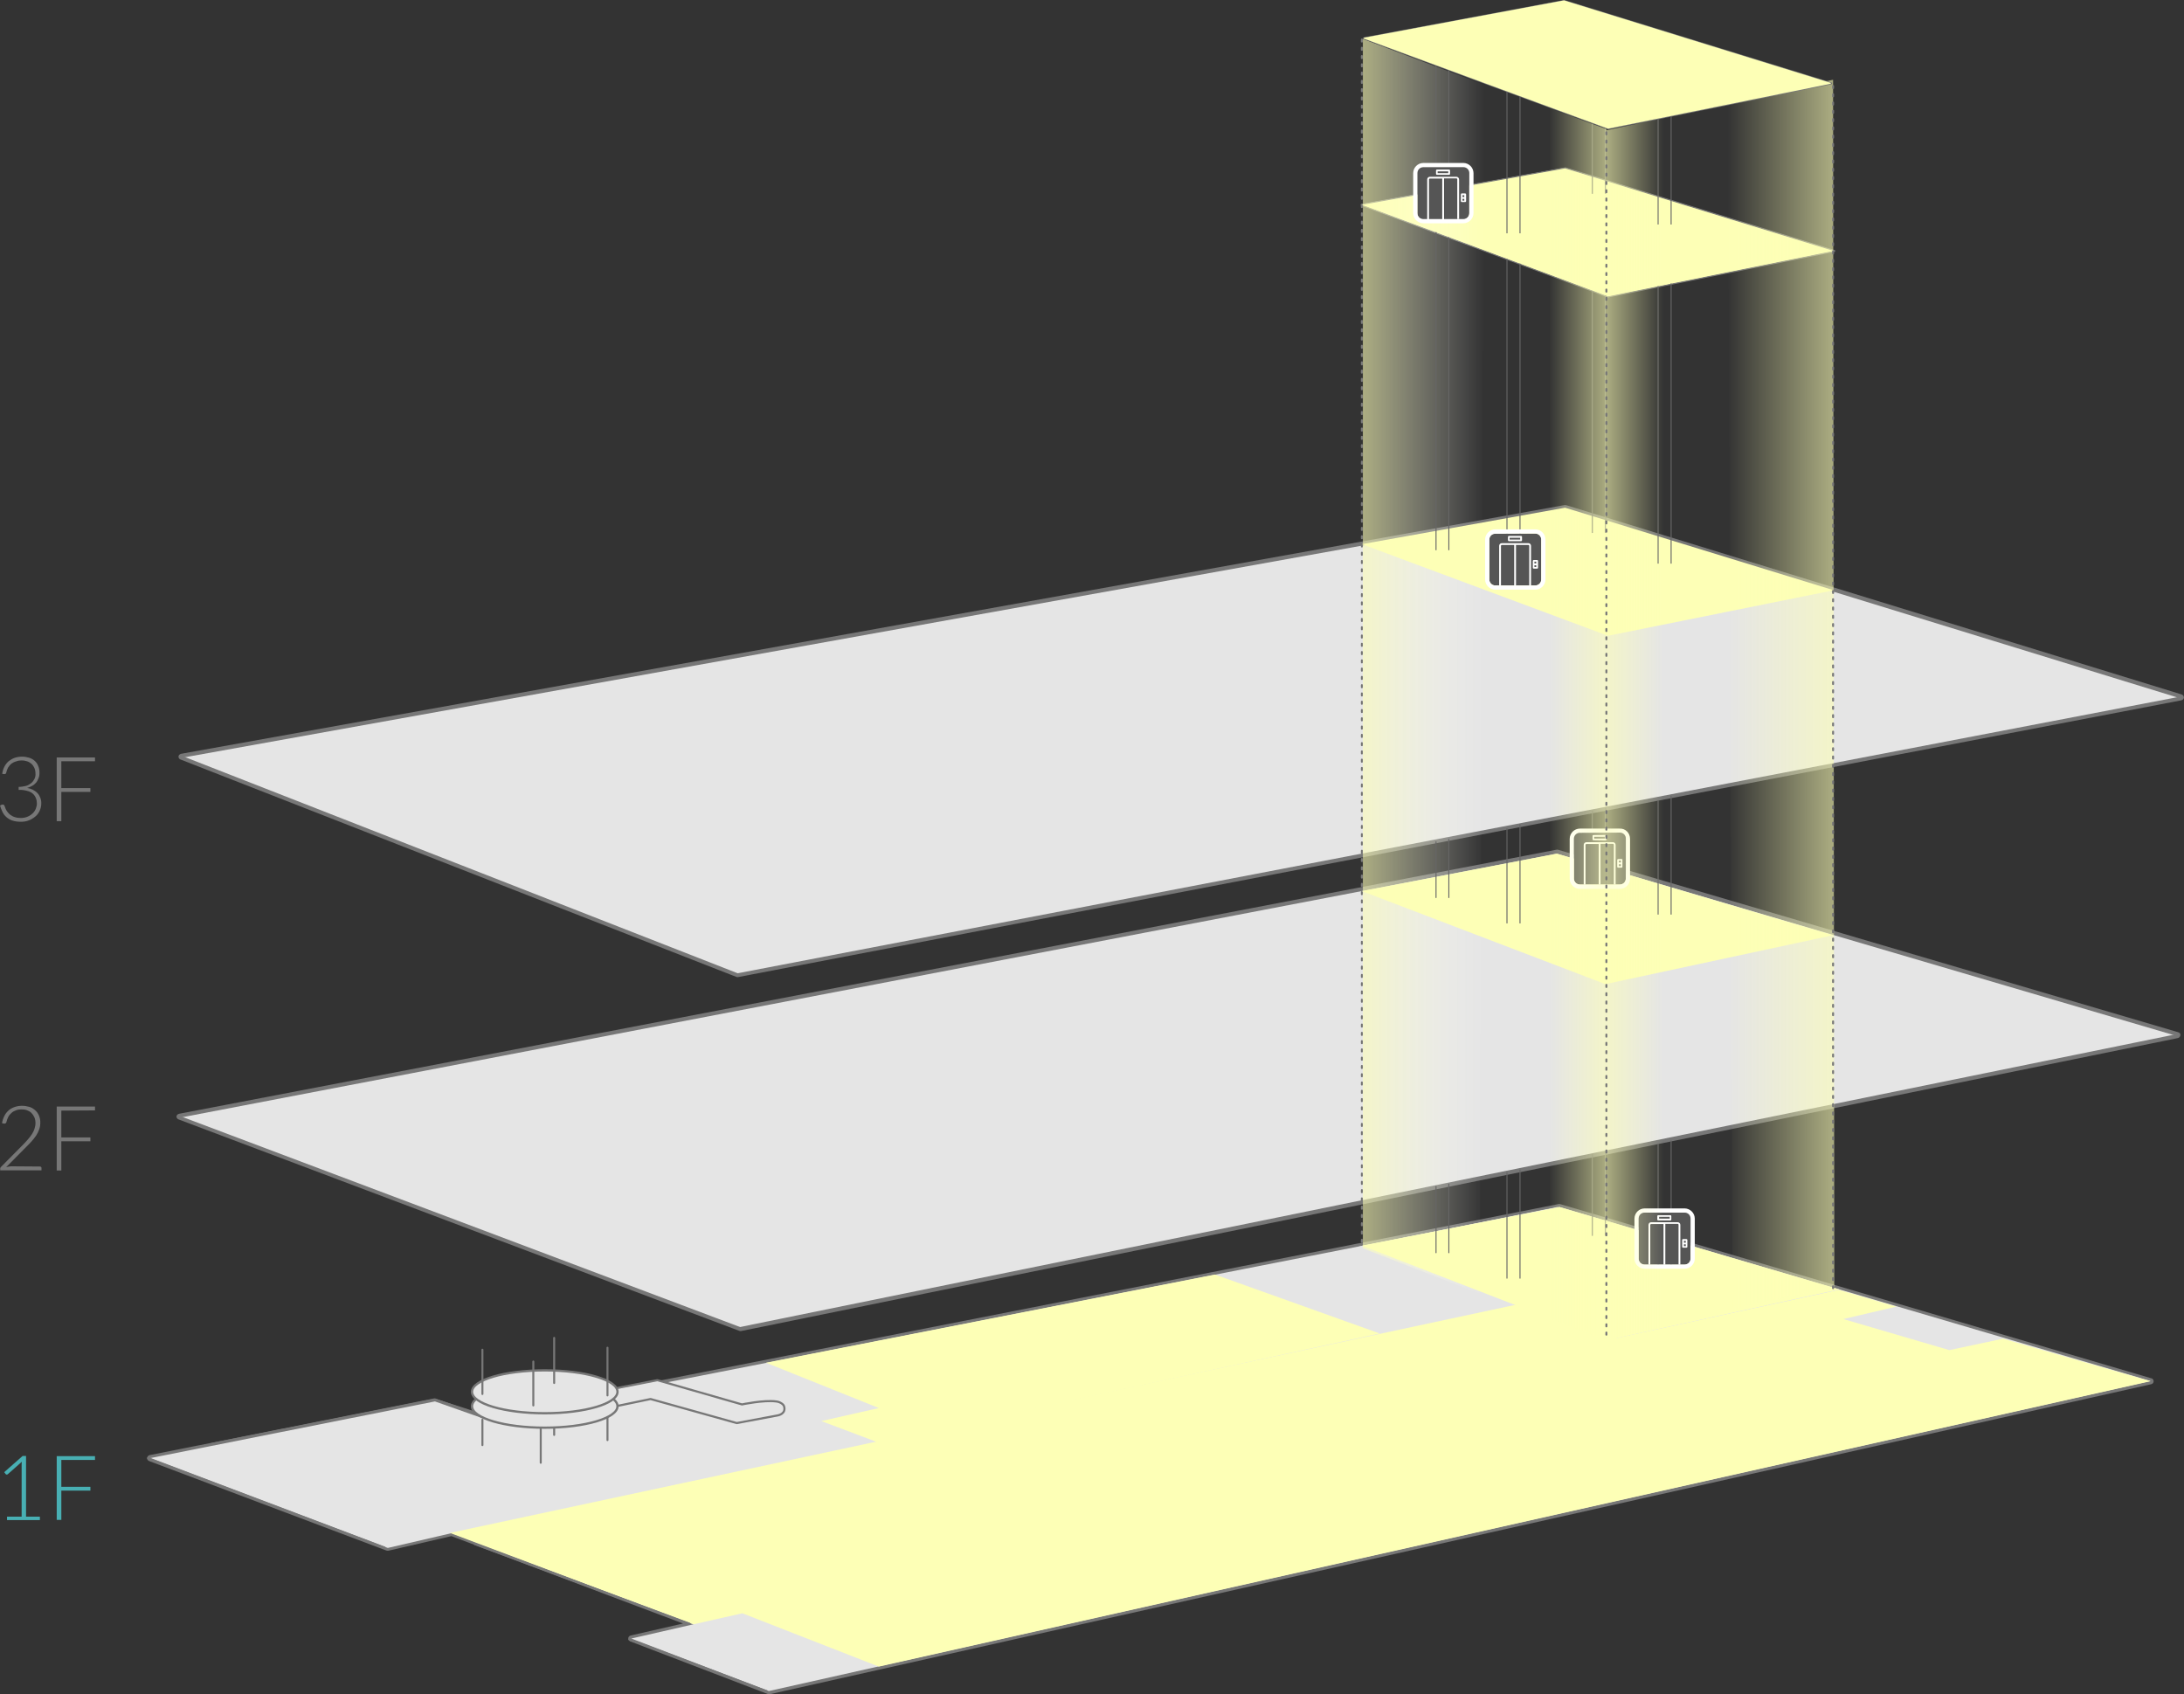 <?xml version="1.0" encoding="utf-8"?>
<!-- Generator: Adobe Illustrator 24.2.3, SVG Export Plug-In . SVG Version: 6.00 Build 0)  -->
<svg version="1.1" id="レイヤー_4" xmlns="http://www.w3.org/2000/svg" xmlns:xlink="http://www.w3.org/1999/xlink" x="0px"
	 y="0px" viewBox="0 0 1089.7 845.3" style="enable-background:new 0 0 1089.7 845.3;" xml:space="preserve">
<rect x="0" y="0" width="1089.7" height="845.3" fill="#333333" stroke="none"/>
<style type="text/css">
	.st0{fill:#E5E5E5;}
	.st1{fill:#777777;}
	.st2{fill:#FDFFB6;}
	.st3{fill:none;stroke:#777777;stroke-linecap:round;stroke-linejoin:round;}
	.st4{fill:#E5E5E5;stroke:#777777;stroke-width:1.05;stroke-linecap:round;stroke-linejoin:round;}
	.st5{fill:#E5E5E5;stroke:#777777;stroke-width:1.13;stroke-linecap:round;stroke-linejoin:round;}
	.st6{fill:none;stroke:#777777;stroke-linecap:round;stroke-linejoin:round;stroke-dasharray:1.03,3.1;}
	.st7{fill:#48AFB3;}
	.st8{fill:url(#SVGID_1_);}
	.st9{fill:url(#SVGID_2_);}
	.st10{fill:none;stroke:#666666;stroke-width:0.5;stroke-miterlimit:10;}
	.st11{fill:#FFFFFF;}
	.st12{fill:#555555;}
	.st13{fill:url(#SVGID_3_);}
	.st14{fill:url(#SVGID_4_);}
</style>
<path class="st0" d="M383.6,844.5c-0.1,0-0.2,0-0.3,0l-68.6-26.3c-0.4-0.1-0.6-0.6-0.4-1c0.1-0.2,0.3-0.4,0.5-0.5l28.6-6.5
	l-118.1-44.7l-31.7,7.3h-0.2c-0.1,0-0.2,0-0.3,0L74.6,728.2c-0.4-0.1-0.6-0.6-0.4-1c0.1-0.2,0.3-0.4,0.6-0.5l142.1-28.3h0.1
	c0.1,0,0.2,0,0.2,0l23.9,8.4l536.8-105.4h0.2c0.1,0,0.1,0,0.2,0l294.9,86.9c0.4,0.1,0.6,0.5,0.5,0.9c-0.1,0.3-0.3,0.5-0.5,0.5
	L383.8,844.5L383.6,844.5z"/>
<path class="st1" d="M778.1,602.2L1073,689L383.6,843.7L315,817.5l31-7.1l-120.6-45.5l-31.9,7.4L74.9,727.5L217,699.2l24.1,8.5
	L778.1,602.2 M778.1,600.7h-0.3L241.2,706.1l-23.8-8.3c-0.2-0.1-0.3-0.1-0.5-0.1h-0.3L74.6,726c-0.8,0.2-1.3,1-1.2,1.8
	c0.1,0.5,0.5,0.9,0.9,1.1l118.5,44.7c0.3,0.1,0.6,0.1,0.9,0.1l31.5-7.3L340.8,810l-26.2,6c-0.8,0.2-1.3,1-1.1,1.8
	c0.1,0.5,0.5,0.9,0.9,1.1l68.7,26.3c0.3,0.1,0.6,0.1,0.9,0.1l689.4-154.7c0.8-0.2,1.3-1,1.1-1.8c-0.1-0.5-0.5-1-1-1.1l-294.9-86.9
	C778.3,600.7,778.2,600.7,778.1,600.7L778.1,600.7L778.1,600.7z"/>
<polygon class="st2" points="224.5,764.8 759.4,650.3 806.8,667.5 917.5,643.5 946.2,651.9 919.7,658.1 972.6,673.6 999.4,667.9 
	1073,689.1 438.5,831.5 370.4,804.9 346,810.4 "/>
<polygon class="st2" points="438,719.7 688.4,665.3 606.2,635.9 382.2,679.9 438.5,702.5 409.8,709 434.5,718.3 "/>
<path class="st0" d="M368,486.9c-0.1,0-0.2,0-0.3,0L90.3,378.3c-0.4-0.1-0.6-0.6-0.4-1c0.1-0.2,0.3-0.4,0.6-0.5l690.3-124.1h0.1
	c0.1,0,0.1,0,0.2,0l307.3,94.5c0.4,0.1,0.6,0.5,0.5,0.9c-0.1,0.3-0.3,0.5-0.6,0.5L368,486.9L368,486.9L368,486.9z"/>
<path class="st1" d="M780.9,253.5l307.3,94.5L368,486.1L90.6,377.6L780.9,253.5 M780.9,252h-0.3L90.3,376.1
	c-0.8,0.2-1.4,0.9-1.2,1.7c0.1,0.5,0.4,0.9,0.9,1.1l277.4,108.5c0.2,0.1,0.4,0.1,0.5,0.1h0.3l720.2-138.1c0.8-0.2,1.4-0.9,1.2-1.7
	c-0.1-0.6-0.5-1-1-1.2L781.3,252C781.2,252,781,252,780.9,252L780.9,252L780.9,252z"/>
<polygon class="st0" points="677.8,622 806.8,667.5 917.2,643.5 777.1,602.2 "/>
<line class="st3" x1="344" y1="810.1" x2="236.9" y2="770.4"/>
<line class="st3" x1="382.6" y1="843.8" x2="314" y2="817.9"/>
<line class="st3" x1="191.8" y1="772.1" x2="73.9" y2="727.5"/>
<path class="st4" d="M328,688.6l-25.7,5l5.5,7.9l16.8-3.5l43,12l20.3-3.8c0,0,4.5-0.6,3.3-4.6c-0.3-1-2-2.2-4-2.4
	c-6.1-0.8-17,1.5-17,1.5L328,688.6z"/>
<polyline class="st3" points="105.7,720.4 217,698.3 242.4,706.5 "/>
<line class="st3" x1="240.7" y1="708.3" x2="240.7" y2="721"/>
<line class="st3" x1="269.8" y1="712.8" x2="269.8" y2="729.8"/>
<line class="st3" x1="276.5" y1="712.3" x2="276.5" y2="715.9"/>
<line class="st3" x1="303.1" y1="707.3" x2="303.1" y2="718.5"/>
<ellipse class="st5" cx="271.8" cy="701.6" rx="36.3" ry="10.7"/>
<ellipse class="st5" cx="271.8" cy="694.4" rx="36.3" ry="10.7"/>
<line class="st3" x1="276.5" y1="667.5" x2="276.5" y2="690"/>
<line class="st3" x1="266.1" y1="679.3" x2="266.1" y2="701.2"/>
<line class="st3" x1="240.7" y1="673.4" x2="240.7" y2="695.5"/>
<line class="st3" x1="303.1" y1="672.4" x2="303.1" y2="696.2"/>
<path class="st0" d="M369.5,663.4c-0.1,0-0.2,0-0.3,0L89.4,557.9c-0.4-0.1-0.6-0.6-0.4-1c0.1-0.2,0.3-0.4,0.6-0.5l687.4-131.8h0.2
	c0.1,0,0.1,0,0.2,0l309.4,91c0.4,0.1,0.6,0.5,0.5,0.9c-0.1,0.3-0.3,0.5-0.6,0.5l-717,146.2L369.5,663.4z"/>
<path class="st1" d="M777.1,425.4l309.4,91l-717,146.2L89.6,557.2L777.1,425.4 M777.1,423.9h-0.3L89.3,555.7
	c-0.8,0.2-1.4,0.9-1.2,1.7c0.1,0.5,0.5,0.9,1,1.1L368.9,664c0.3,0.1,0.6,0.1,0.8,0.1l717-146.2c0.8-0.2,1.3-1,1.2-1.8
	c-0.1-0.5-0.5-1-1.1-1.1L777.5,424C777.3,423.9,777.2,423.9,777.1,423.9L777.1,423.9L777.1,423.9z"/>
<line class="st3" x1="369.2" y1="662.6" x2="1086.3" y2="516.4"/>
<line class="st3" x1="89.4" y1="557.2" x2="776.8" y2="425.4"/>
<line class="st3" x1="1086.3" y1="516.4" x2="776.8" y2="425.4"/>
<line class="st3" x1="89.4" y1="557.2" x2="369.2" y2="662.6"/>
<path class="st3" d="M245.9,564.7"/>
<line class="st6" x1="679.5" y1="19.7" x2="679.5" y2="619.6"/>
<line class="st3" x1="368" y1="486.1" x2="1088.2" y2="348"/>
<line class="st3" x1="90.6" y1="377.6" x2="780.9" y2="253.5"/>
<line class="st3" x1="1088.2" y1="348" x2="780.9" y2="253.5"/>
<line class="st3" x1="90.6" y1="377.6" x2="368" y2="486.1"/>
<path class="st3" d="M246.9,386.9"/>
<path class="st2" d="M802.3,148.1L802.3,148.1l-122.9-45.7c-0.1,0-0.2-0.2-0.2-0.3c0-0.1,0.1-0.1,0.2-0.2l101.4-18.2h0.1l134,41.2
	c0.1,0,0.2,0.2,0.2,0.3c0,0.1-0.1,0.1-0.2,0.2L802.3,148.1L802.3,148.1L802.3,148.1z"/>
<path class="st1" d="M780.9,84l134,41.2l-112.6,22.7l-122.8-45.7L780.9,84 M780.9,83.5L780.9,83.5l-101.5,18.2
	c-0.3,0-0.5,0.2-0.5,0.5c0,0.3,0.2,0.5,0.5,0.5l122.8,45.7c0.1,0,0.1,0,0.2,0h0.1l112.7-22.7c0.3,0,0.5-0.2,0.5-0.5
	s-0.2-0.5-0.5-0.5l-134-41.2L780.9,83.5L780.9,83.5L780.9,83.5z"/>
<path class="st7" d="M19.9,756.7v1.7H3.5v-1.7h7.3v-25.8c0-0.5,0-1,0.1-1.6l-7,6.2c-0.2,0.2-0.4,0.2-0.6,0.2c-0.2,0-0.4-0.1-0.5-0.3
	l-0.7-0.9l9.2-8.1H13v30.3L19.9,756.7L19.9,756.7z"/>
<path class="st7" d="M30.6,728.4v13.4h14.5v1.9H30.6v14.6h-2.3v-31.8h19.1v1.9H30.6z"/>
<path class="st1" d="M19.9,582c0.2,0,0.4,0.1,0.6,0.2c0.1,0.1,0.2,0.3,0.2,0.5v1.2H0.1v-0.8c0-0.2,0-0.4,0.1-0.5
	c0.1-0.2,0.2-0.3,0.3-0.4l10.9-11c0.9-0.9,1.7-1.8,2.5-2.7c0.7-0.8,1.4-1.7,2-2.6c0.5-0.8,1-1.7,1.3-2.7c0.3-0.9,0.5-1.9,0.5-2.9
	c0-1-0.2-2.1-0.6-3c-0.4-0.8-0.9-1.5-1.5-2.1c-0.6-0.6-1.4-1-2.2-1.3c-0.9-0.3-1.8-0.4-2.7-0.4c-0.9,0-1.9,0.1-2.8,0.5
	c-0.8,0.3-1.6,0.7-2.2,1.3c-0.7,0.6-1.2,1.2-1.6,2c-0.4,0.8-0.7,1.6-0.9,2.5c-0.1,0.5-0.5,0.8-1,0.8c0,0-0.1,0-0.1,0l-1.1-0.2
	c0.2-1.3,0.6-2.5,1.2-3.7c0.5-1,1.2-1.9,2.1-2.7c0.9-0.8,1.9-1.3,3-1.7c1.2-0.4,2.4-0.6,3.7-0.6c1.2,0,2.4,0.2,3.5,0.5
	c1.1,0.3,2.1,0.9,2.9,1.6c0.9,0.7,1.5,1.6,2,2.7c0.5,1.2,0.8,2.5,0.7,3.8c0,1.1-0.2,2.3-0.6,3.3c-0.4,1.1-0.9,2.1-1.5,3
	c-0.7,1-1.4,1.9-2.2,2.8c-0.8,0.9-1.7,1.8-2.6,2.7L3.1,582.3c0.5-0.1,1-0.2,1.5-0.3c0.5-0.1,1-0.1,1.6-0.1L19.9,582L19.9,582z"/>
<path class="st1" d="M30.6,554.1v13.4h14.5v1.9H30.6V584h-2.3v-31.9h19.1v1.9L30.6,554.1L30.6,554.1z"/>
<path class="st1" d="M1.1,386.1c0.2-1.3,0.5-2.5,1.1-3.6c0.5-1,1.2-1.9,2.1-2.7c0.9-0.7,1.9-1.3,3-1.7c1.2-0.4,2.4-0.6,3.7-0.6
	c1.2,0,2.3,0.2,3.4,0.5c1,0.3,2,0.8,2.8,1.5c0.8,0.7,1.4,1.5,1.8,2.5c0.5,1.1,0.7,2.3,0.7,3.5c0,1-0.1,1.9-0.5,2.8
	c-0.3,0.8-0.7,1.6-1.2,2.2c-0.6,0.6-1.2,1.2-2,1.6c-0.8,0.4-1.6,0.8-2.5,1c2,0.3,3.9,1.2,5.3,2.7c1.2,1.4,1.9,3.3,1.8,5.1
	c0,1.3-0.3,2.5-0.8,3.6c-0.5,1.1-1.2,2.1-2.2,2.9c-1,0.8-2.1,1.5-3.2,1.9c-1.3,0.5-2.6,0.7-4,0.7c-1.5,0-3.1-0.2-4.5-0.7
	c-2.1-0.8-3.9-2.4-4.8-4.5c-0.4-0.9-0.8-1.9-1.1-2.9l0.8-0.4c0.2-0.1,0.5-0.1,0.8-0.1c0.3,0.1,0.5,0.3,0.6,0.5
	c0.1,0.2,0.2,0.5,0.3,0.8c0.3,1,0.8,1.9,1.5,2.7c0.4,0.5,0.9,1,1.4,1.3c0.6,0.4,1.3,0.8,2.1,1c0.9,0.3,1.9,0.4,2.9,0.4
	c1.2,0,2.4-0.2,3.5-0.7c0.9-0.4,1.8-1,2.5-1.7c0.7-0.7,1.2-1.5,1.5-2.3c0.3-0.8,0.5-1.6,0.5-2.5c0-0.9-0.1-1.8-0.5-2.7
	c-0.3-0.8-0.8-1.6-1.5-2.2c-0.8-0.7-1.8-1.2-2.8-1.4c-1.4-0.4-2.9-0.6-4.3-0.5v-1.5c1.2,0,2.5-0.2,3.7-0.5c1-0.3,1.8-0.8,2.6-1.4
	c0.7-0.6,1.2-1.3,1.6-2.1c0.4-0.8,0.6-1.8,0.5-2.7c0-1-0.2-2-0.6-2.9c-0.4-0.8-0.9-1.5-1.5-2c-0.6-0.5-1.4-1-2.2-1.2
	c-0.9-0.3-1.7-0.4-2.6-0.4c-0.9,0-1.9,0.1-2.8,0.5c-0.8,0.2-1.6,0.6-2.3,1.1c-0.7,0.6-1.2,1.2-1.7,2c-0.4,0.8-0.7,1.6-0.9,2.5
	c0,0.3-0.2,0.5-0.4,0.6c-0.2,0.1-0.5,0.2-0.7,0.1L1.1,386.1z"/>
<path class="st1" d="M30.6,379.8v13.4h14.5v1.9H30.6v14.6h-2.3v-31.8h19.1v1.9H30.6z"/>
<linearGradient id="SVGID_1_" gradientUnits="userSpaceOnUse" x1="680.03" y1="511.52" x2="740.52" y2="511.52" gradientTransform="matrix(1 0 0 -1 0 843.89)">
	<stop  offset="0" style="stop-color:#FDFFB6;stop-opacity:0.6"/>
	<stop  offset="1" style="stop-color:#FFFFFF;stop-opacity:0"/>
</linearGradient>
<polyline class="st8" points="740.5,42.3 680,19.4 680,622.8 738.3,645.4 "/>
<polygon class="st2" points="679.5,621.5 801.5,668.7 917.7,643.3 778.1,602.2 "/>
<polygon class="st2" points="679.5,444.6 801,491 914.6,466.6 776.8,425.9 "/>
<polygon class="st2" points="679.5,271.5 802.3,317.2 915,294.5 780.9,253.3 "/>
<linearGradient id="SVGID_2_" gradientUnits="userSpaceOnUse" x1="861.98" y1="497.51" x2="915.16" y2="497.51" gradientTransform="matrix(1 0 0 -1 0 843.89)">
	<stop  offset="0" style="stop-color:#FDFFB6;stop-opacity:0"/>
	<stop  offset="1" style="stop-color:#FDFFB6;stop-opacity:0.6"/>
</linearGradient>
<polyline class="st9" points="862,50.7 914.6,39.8 915.2,642.1 864.5,652.9 "/>
<line class="st6" x1="914.6" y1="42.9" x2="914.6" y2="642.7"/>
<path class="st1" d="M780.4,0.5l132.9,41.1L802.3,64L680.7,19L780.4,0.5 M780.4,0L780.4,0l-99.8,18.6c-0.3,0-0.5,0.2-0.5,0.5
	c0,0.3,0.2,0.5,0.5,0.5l121.7,44.9c0.1,0,0.1,0,0.2,0h0.1l111-22.4c0.3,0,0.5-0.2,0.5-0.5s-0.2-0.5-0.5-0.5L780.5,0L780.4,0L780.4,0
	L780.4,0z"/>
<line class="st10" x1="751.9" y1="27.1" x2="751.9" y2="116.4"/>
<line class="st10" x1="758.4" y1="27.1" x2="758.4" y2="116.4"/>
<line class="st10" x1="751.9" y1="413.2" x2="751.9" y2="460.7"/>
<line class="st10" x1="758.4" y1="411.2" x2="758.4" y2="460.7"/>
<line class="st10" x1="751.9" y1="129.2" x2="751.9" y2="270"/>
<line class="st10" x1="758.4" y1="131.5" x2="758.4" y2="270"/>
<polygon class="st11" points="768.2,641.8 768.2,641.8 768.2,641.8 "/>
<polygon class="st11" points="732.3,630.2 732.3,630.2 732.3,630.2 "/>
<polygon class="st11" points="810.3,616.5 810.3,616.5 810.3,616.5 "/>
<polygon class="st11" points="842.7,631 842.7,631 842.7,631 "/>
<line class="st10" x1="827.3" y1="570.5" x2="827.3" y2="631.9"/>
<line class="st10" x1="833.8" y1="569" x2="833.8" y2="631.9"/>
<polygon class="st11" points="768.2,463.5 768.2,463.5 768.2,463.5 "/>
<polygon class="st11" points="732.3,451.4 732.3,451.4 732.3,451.4 "/>
<polygon class="st11" points="810.3,441.4 810.3,441.4 810.3,441.4 "/>
<polygon class="st11" points="842.7,452 842.7,452 842.7,452 "/>
<path class="st12" d="M746.1,266.2H766c1.7,0,3,1.4,3,3v19.9c0,1.7-1.4,3-3,3h-19.9c-1.7,0-3-1.4-3-3v-19.9
	C743,267.5,744.4,266.2,746.1,266.2z"/>
<path class="st11" d="M763.9,292.2v-19.9c0-0.7-0.6-1.3-1.3-1.3l0,0h-13.3c-0.7,0-1.3,0.6-1.3,1.3l0,0v19.9h0.9v-19.9
	c0-0.2,0.2-0.4,0.4-0.4l0,0h6.2v20.3h0.9v-20.3h6.2c0.2,0,0.4,0.2,0.4,0.4l0,0v19.9H763.9z"/>
<path class="st11" d="M759,270c0.2,0,0.4-0.2,0.4-0.4l0,0v-1.8c0-0.2-0.2-0.4-0.4-0.4l0,0h-6.2c-0.2,0-0.4,0.2-0.4,0.4l0,0v1.8
	c0,0.2,0.2,0.4,0.4,0.4l0,0H759z M753.2,268.3h5.3v0.9h-5.3V268.3z"/>
<polygon class="st11" points="768.2,292.2 768.2,292.2 768.2,292.2 "/>
<path class="st11" d="M767,279.4h-1.8c-0.2,0-0.4,0.2-0.4,0.4l0,0v3.5c0,0.2,0.2,0.4,0.4,0.4l0,0h1.8c0.2,0,0.4-0.2,0.4-0.4l0,0
	v-3.5C767.4,279.6,767.2,279.4,767,279.4L767,279.4z M766.5,282.9h-0.9V282h0.9V282.9L766.5,282.9z M766.5,281.1h-0.9v-0.9h0.9
	V281.1z"/>
<path class="st11" d="M766,266.2c1.7,0,3,1.3,3,3v19.9c0,1.7-1.3,3-3,3h-19.9c-1.7,0-3-1.3-3-3v-19.8c0-1.7,1.3-3,3-3L766,266.2
	 M766,264.1h-19.9c-2.8,0-5.1,2.3-5.1,5.1v19.9c0,2.8,2.3,5.1,5.1,5.1H766c2.8,0,5.1-2.3,5.1-5.1v-19.9
	C771.1,266.4,768.8,264.1,766,264.1L766,264.1L766,264.1z"/>
<polygon class="st11" points="810.3,266.9 810.3,266.9 810.3,266.9 "/>
<polygon class="st11" points="842.7,281.4 842.7,281.4 842.7,281.4 "/>
<polygon class="st11" points="768.2,121 768.2,121 768.2,121 "/>
<polygon class="st11" points="732.3,109.4 732.3,109.4 732.3,109.4 "/>
<polygon class="st11" points="810.3,95.7 810.3,95.7 810.3,95.7 "/>
<polygon class="st11" points="842.7,110.2 842.7,110.2 842.7,110.2 "/>
<line class="st10" x1="794.5" y1="404.4" x2="794.5" y2="441"/>
<line class="st10" x1="801" y1="402.9" x2="801" y2="441"/>
<path class="st12" d="M788.3,415.4h19.9c1.7,0,3,1.4,3,3v19.9c0,1.7-1.4,3-3,3h-19.9c-1.7,0-3-1.4-3-3v-19.9
	C785.2,416.7,786.6,415.4,788.3,415.4z"/>
<path class="st11" d="M806.1,441.4v-19.9c0-0.7-0.6-1.3-1.3-1.3l0,0h-13.3c-0.7,0-1.3,0.6-1.3,1.3l0,0v19.9h0.9v-19.9
	c0-0.2,0.2-0.4,0.4-0.4l0,0h6.2v20.3h0.9V421h6.2c0.2,0,0.4,0.2,0.4,0.4l0,0v19.9L806.1,441.4L806.1,441.4z"/>
<path class="st11" d="M801.2,419.3c0.2,0,0.4-0.2,0.4-0.4l0,0V417c0-0.2-0.2-0.4-0.4-0.4l0,0H795c-0.2,0-0.4,0.2-0.4,0.4l0,0v1.8
	c0,0.2,0.2,0.4,0.4,0.4l0,0L801.2,419.3L801.2,419.3z M795.4,417.5h5.3v0.9h-5.3V417.5z"/>
<path class="st11" d="M809.1,428.6h-1.8c-0.2,0-0.4,0.2-0.4,0.4l0,0v3.5c0,0.2,0.2,0.4,0.4,0.4l0,0h1.8c0.2,0,0.4-0.2,0.4-0.4l0,0
	V429C809.6,428.8,809.4,428.6,809.1,428.6C809.2,428.6,809.1,428.6,809.1,428.6z M808.7,432.1h-0.9v-0.9h0.9V432.1L808.7,432.1z
	 M808.7,430.3h-0.9v-0.9h0.9V430.3z"/>
<path class="st11" d="M808.2,415.4c1.7,0,3,1.3,3,3v19.9c0,1.7-1.3,3-3,3h-19.9c-1.7,0-3-1.3-3-3v-19.8c0-1.7,1.3-3,3-3L808.2,415.4
	 M808.2,413.4h-19.9c-2.8,0-5.1,2.3-5.1,5.1v19.9c0,2.8,2.3,5.1,5.1,5.1h19.9c2.8,0,5.1-2.3,5.1-5.1v-19.9
	C813.3,415.6,811,413.3,808.2,413.4L808.2,413.4L808.2,413.4z"/>
<line class="st10" x1="751.9" y1="584.8" x2="751.9" y2="637.9"/>
<line class="st10" x1="758.4" y1="583.5" x2="758.4" y2="637.9"/>
<line class="st10" x1="794.5" y1="61.3" x2="794.5" y2="96.7"/>
<line class="st10" x1="801" y1="63.7" x2="801" y2="96.7"/>
<line class="st10" x1="794.5" y1="145.1" x2="794.5" y2="265.9"/>
<line class="st10" x1="801" y1="147.4" x2="801" y2="265.9"/>
<line class="st10" x1="794.5" y1="575.9" x2="794.5" y2="616.6"/>
<line class="st10" x1="801" y1="574.9" x2="801" y2="616.6"/>
<line class="st10" x1="827.3" y1="399.3" x2="827.3" y2="456.3"/>
<line class="st10" x1="833.8" y1="397" x2="833.8" y2="456.3"/>
<line class="st10" x1="827.3" y1="59.3" x2="827.3" y2="112"/>
<line class="st10" x1="833.8" y1="57.9" x2="833.8" y2="112"/>
<line class="st10" x1="827.3" y1="142.7" x2="827.3" y2="281.2"/>
<line class="st10" x1="833.8" y1="141.4" x2="833.8" y2="281.2"/>
<line class="st10" x1="716.5" y1="32.3" x2="716.5" y2="103.8"/>
<line class="st10" x1="722.9" y1="34.8" x2="722.9" y2="103.8"/>
<line class="st10" x1="716.5" y1="419.8" x2="716.5" y2="448"/>
<line class="st10" x1="722.9" y1="418.6" x2="722.9" y2="448"/>
<line class="st10" x1="716.5" y1="115.8" x2="716.5" y2="274.5"/>
<line class="st10" x1="722.9" y1="118.4" x2="722.9" y2="274.5"/>
<line class="st10" x1="716.5" y1="591.7" x2="716.5" y2="625.2"/>
<line class="st10" x1="722.9" y1="590.6" x2="722.9" y2="625.2"/>
<path class="st12" d="M710.2,83.4h19.9c1.7,0,3,1.4,3,3.1v19.9c0,1.7-1.4,3.1-3,3.1h-19.9c-1.7,0-3-1.4-3-3.1V86.4
	C707.1,84.7,708.5,83.4,710.2,83.4z"/>
<path class="st11" d="M728,109.4V89.5c0-0.7-0.6-1.3-1.3-1.3l0,0h-13.3c-0.7,0-1.3,0.6-1.3,1.3v0v19.9h0.9V89.5
	c0-0.2,0.2-0.4,0.4-0.4l0,0h6.2v20.3h0.9V89h6.2c0.2,0,0.4,0.2,0.4,0.4l0,0v19.9H728L728,109.4z"/>
<path class="st11" d="M723.1,87.2c0.2,0,0.4-0.2,0.4-0.4l0,0V85c0-0.2-0.2-0.4-0.4-0.4l0,0h-6.2c-0.2,0-0.4,0.2-0.4,0.4l0,0v1.8
	c0,0.2,0.2,0.4,0.4,0.4l0,0L723.1,87.2L723.1,87.2z M717.3,85.5h5.3v0.9h-5.3V85.5z"/>
<path class="st11" d="M731.1,96.5h-1.8c-0.2,0-0.4,0.2-0.4,0.4l0,0v3.5c0,0.2,0.2,0.4,0.4,0.4l0,0h1.8c0.2,0,0.4-0.2,0.4-0.4l0,0V97
	C731.5,96.8,731.4,96.6,731.1,96.5C731.1,96.6,731.1,96.5,731.1,96.5z M730.6,100.1h-0.9v-0.9h0.9V100.1z M730.6,98.3h-0.9v-0.9h0.9
	V98.3z"/>
<path class="st11" d="M730.1,83.4c1.7,0,3,1.3,3,3v19.9c0,1.7-1.3,3-3,3h-19.9c-1.7,0-3-1.3-3-3V86.4c0-1.7,1.3-3,3-3L730.1,83.4
	 M730.1,81.3h-19.9c-2.8,0-5.1,2.3-5.1,5.1v19.9c0,2.8,2.3,5.1,5.1,5.1h19.9c2.8,0,5.1-2.3,5.1-5.1V86.4
	C735.2,83.6,732.9,81.3,730.1,81.3L730.1,81.3L730.1,81.3z"/>
<path class="st12" d="M820.6,605h19.9c1.7,0,3,1.4,3,3V628c0,1.7-1.4,3-3,3h-19.9c-1.7,0-3-1.4-3-3v-19.9
	C817.6,606.4,818.9,605,820.6,605z"/>
<path class="st11" d="M838.4,631v-19.9c0-0.7-0.6-1.3-1.3-1.3c0,0,0,0,0,0h-13.3c-0.7,0-1.3,0.6-1.3,1.3c0,0,0,0,0,0V631h0.9v-19.9
	c0-0.2,0.2-0.4,0.4-0.4l0,0h6.2V631h0.9v-20.4h6.2c0.2,0,0.4,0.2,0.4,0.4l0,0V631H838.4L838.4,631z"/>
<path class="st11" d="M833.5,608.9c0.2,0,0.4-0.2,0.4-0.4l0,0v-1.8c0-0.2-0.2-0.4-0.4-0.4l0,0h-6.2c-0.2,0-0.4,0.2-0.4,0.4l0,0v1.8
	c0,0.2,0.2,0.4,0.4,0.4l0,0H833.5z M827.8,607.1h5.3v0.9h-5.3L827.8,607.1L827.8,607.1z"/>
<path class="st11" d="M841.5,618.2h-1.8c-0.2,0-0.4,0.2-0.4,0.4l0,0v3.5c0,0.2,0.2,0.4,0.4,0.4l0,0h1.8c0.2,0,0.4-0.2,0.4-0.4l0,0
	v-3.5C841.9,618.4,841.7,618.2,841.5,618.2L841.5,618.2z M841.1,621.7h-0.9v-0.9h0.9V621.7z M841.1,620h-0.9v-0.9h0.9V620z"/>
<path class="st11" d="M840.5,605c1.7,0,3,1.3,3,3v19.9c0,1.7-1.3,3-3,3h-19.9c-1.7,0-3-1.3-3-3V608c0-1.7,1.3-3,3-3H840.5
	 M840.5,602.9h-19.9c-2.8,0-5.1,2.3-5.1,5.1v19.9c0,2.8,2.3,5.1,5.1,5.1h19.9c2.8,0,5.1-2.3,5.1-5.1V608
	C845.6,605.2,843.3,602.9,840.5,602.9L840.5,602.9L840.5,602.9z"/>
<path class="st2" d="M802.3,64.2L802.3,64.2L680.6,19.3c-0.1,0-0.2-0.2-0.2-0.3c0-0.1,0.1-0.1,0.2-0.2l99.7-18.6h0.1l132.9,41.1
	c0.1,0,0.2,0.2,0.2,0.3c0,0.1-0.1,0.1-0.2,0.2L802.3,64.2L802.3,64.2L802.3,64.2z"/>
<linearGradient id="SVGID_3_" gradientUnits="userSpaceOnUse" x1="772.99" y1="482.57" x2="801.55" y2="482.57" gradientTransform="matrix(1 0 0 -1 0 843.89)">
	<stop  offset="0" style="stop-color:#FDFFB6;stop-opacity:0"/>
	<stop  offset="1" style="stop-color:#FDFFB6;stop-opacity:0.6"/>
</linearGradient>
<polygon class="st13" points="801.5,668.7 801.5,64.4 773,53.9 773,657.7 "/>
<linearGradient id="SVGID_4_" gradientUnits="userSpaceOnUse" x1="3561.81" y1="402.145" x2="3590.36" y2="402.145" gradientTransform="matrix(-1 0 0 -1 4391.91 765.92)">
	<stop  offset="0" style="stop-color:#FDFFB6;stop-opacity:0"/>
	<stop  offset="1" style="stop-color:#FDFFB6;stop-opacity:0.6"/>
</linearGradient>
<polygon class="st14" points="801.5,668.7 801.5,65 830.1,58.9 830.1,662.5 "/>
<line class="st6" x1="801.5" y1="66" x2="801.5" y2="665.9"/>
</svg>
